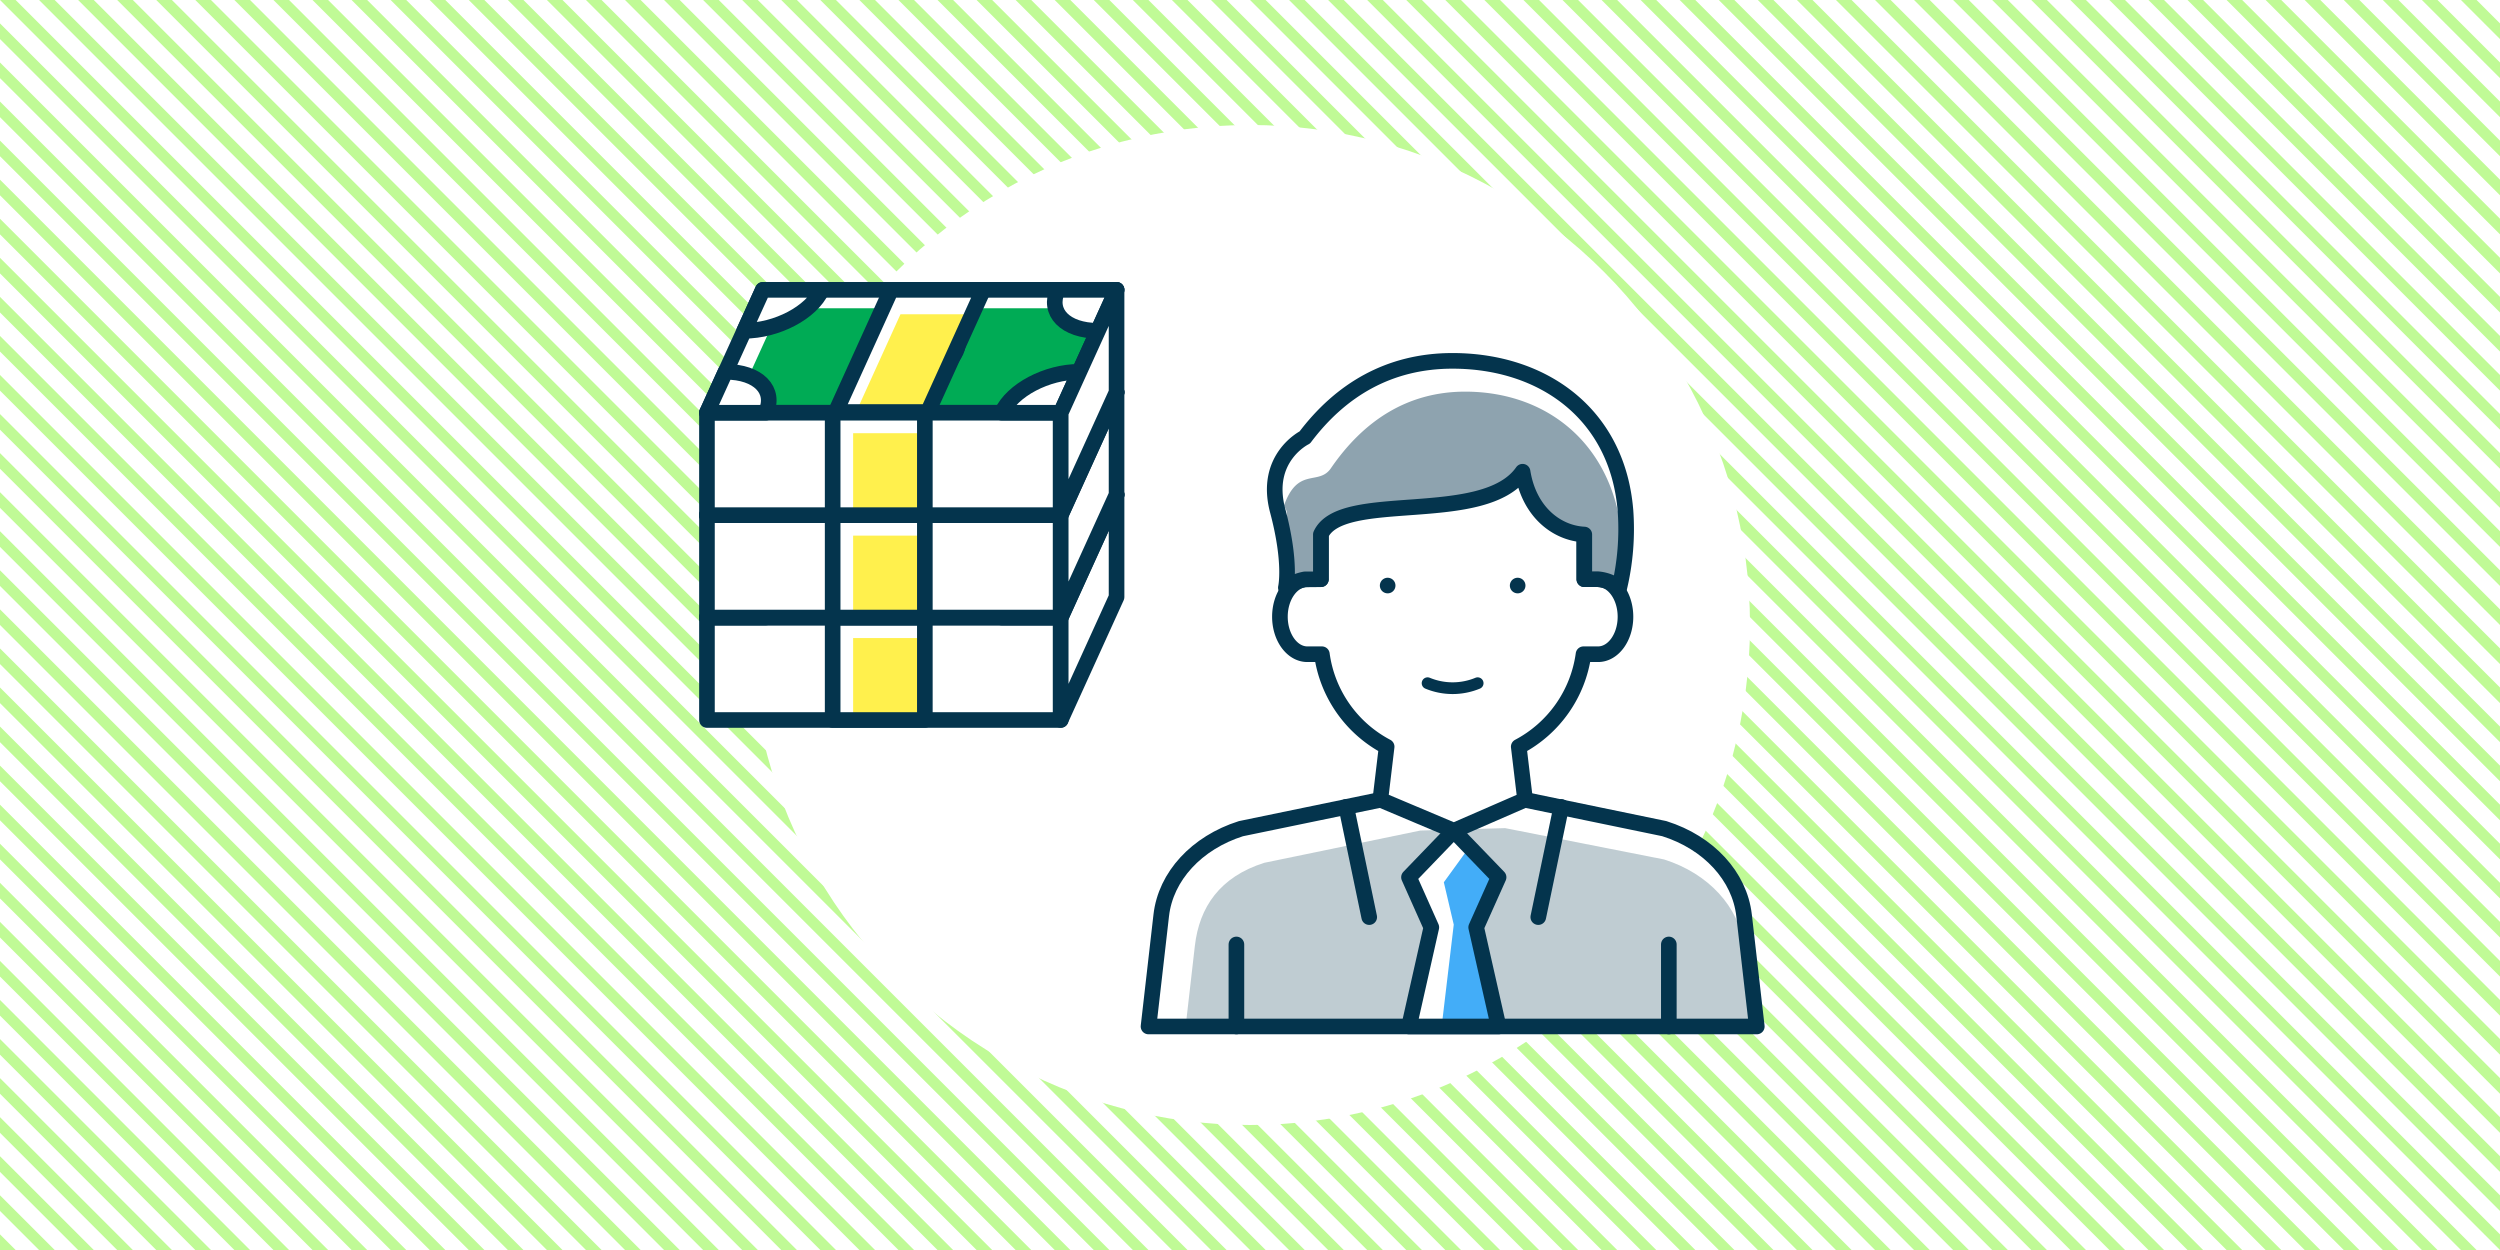 <svg xmlns="http://www.w3.org/2000/svg" xmlns:xlink="http://www.w3.org/1999/xlink" width="320" height="160" viewBox="0 0 320 160"><defs><clipPath id="a"><rect width="320" height="160" fill="none"/></clipPath></defs><rect width="320" height="160" fill="#fff"/><g clip-path="url(#a)"><path d="M2,155l-2-2v2l5,5H7Z" fill="#c0fa96"/><path d="M0,160H2l-2-2Z" fill="#c0fa96"/><path d="M7,155l-7-7v2l10,10h2Z" fill="#c0fa96"/><path d="M12,155,0,143v2l15,15h2Z" fill="#c0fa96"/><path d="M17,155,0,138v2l20,20h2Z" fill="#c0fa96"/><path d="M22,155,0,133v2l25,25h2Z" fill="#c0fa96"/><path d="M27,155,0,128v2l30,30h2Z" fill="#c0fa96"/><path d="M32,155,0,123v2l35,35h2Z" fill="#c0fa96"/><path d="M37,155,0,118v2l40,40h2Z" fill="#c0fa96"/><path d="M42,155,0,113v2l45,45h2Z" fill="#c0fa96"/><path d="M47,155,0,108v2l50,50h2Z" fill="#c0fa96"/><path d="M52,155,0,103v2l55,55h2Z" fill="#c0fa96"/><path d="M57,155,0,98v2l60,60h2Z" fill="#c0fa96"/><path d="M62,155,0,93v2l65,65h2Z" fill="#c0fa96"/><path d="M67,155,0,88v2l70,70h2Z" fill="#c0fa96"/><path d="M72,155,0,83v2l75,75h2Z" fill="#c0fa96"/><path d="M77,155,0,78v2l80,80h2Z" fill="#c0fa96"/><path d="M82,155,0,73v2l85,85h2Z" fill="#c0fa96"/><path d="M87,155,0,68v2l90,90h2Z" fill="#c0fa96"/><path d="M92,155,0,63v2l95,95h2Z" fill="#c0fa96"/><path d="M97,155,0,58v2L100,160h2Z" fill="#c0fa96"/><path d="M102,155,0,53v2L105,160h2Z" fill="#c0fa96"/><path d="M107,155,0,48v2L110,160h2Z" fill="#c0fa96"/><path d="M112,155,0,43v2L115,160h2Z" fill="#c0fa96"/><path d="M117,155,0,38v2L120,160h2Z" fill="#c0fa96"/><path d="M122,155,0,33v2L125,160h2Z" fill="#c0fa96"/><path d="M127,155,0,28v2L130,160h2Z" fill="#c0fa96"/><path d="M132,155,0,23v2L135,160h2Z" fill="#c0fa96"/><path d="M137,155,0,18v2L140,160h2Z" fill="#c0fa96"/><path d="M142,155,0,13v2L145,160h2Z" fill="#c0fa96"/><path d="M147,155,0,8v2L150,160h2Z" fill="#c0fa96"/><path d="M152,155,0,3V5L155,160h2Z" fill="#c0fa96"/><path d="M157,155,2,0H0L160,160h2Z" fill="#c0fa96"/><path d="M317,0h-2l5,5V3Z" fill="#c0fa96"/><path d="M315,3l-3-3h-2l10,10V8Z" fill="#c0fa96"/><path d="M315,8l-8-8h-2l15,15V13Z" fill="#c0fa96"/><path d="M315,13,302,0h-2l20,20V18Z" fill="#c0fa96"/><path d="M315,18,297,0h-2l25,25V23Z" fill="#c0fa96"/><path d="M315,23,292,0h-2l30,30V28Z" fill="#c0fa96"/><path d="M315,28,287,0h-2l35,35V33Z" fill="#c0fa96"/><path d="M315,33,282,0h-2l40,40V38Z" fill="#c0fa96"/><path d="M315,38,277,0h-2l45,45V43Z" fill="#c0fa96"/><path d="M315,43,272,0h-2l50,50V48Z" fill="#c0fa96"/><path d="M315,48,267,0h-2l55,55V53Z" fill="#c0fa96"/><path d="M315,53,262,0h-2l60,60V58Z" fill="#c0fa96"/><path d="M315,58,257,0h-2l65,65V63Z" fill="#c0fa96"/><path d="M315,63,252,0h-2l70,70V68Z" fill="#c0fa96"/><path d="M315,68,247,0h-2l75,75V73Z" fill="#c0fa96"/><path d="M315,73,242,0h-2l80,80V78Z" fill="#c0fa96"/><path d="M315,78,237,0h-2l85,85V83Z" fill="#c0fa96"/><path d="M162,155,7,0H5L165,160h2Z" fill="#c0fa96"/><path d="M167,155,12,0H10L170,160h2Z" fill="#c0fa96"/><path d="M172,155,17,0H15L175,160h2Z" fill="#c0fa96"/><path d="M177,155,22,0H20L180,160h2Z" fill="#c0fa96"/><path d="M182,155,27,0H25L185,160h2Z" fill="#c0fa96"/><path d="M187,155,32,0H30L190,160h2Z" fill="#c0fa96"/><path d="M192,155,37,0H35L195,160h2Z" fill="#c0fa96"/><path d="M197,155,42,0H40L200,160h2Z" fill="#c0fa96"/><path d="M202,155,47,0H45L205,160h2Z" fill="#c0fa96"/><path d="M207,155,52,0H50L210,160h2Z" fill="#c0fa96"/><path d="M212,155,57,0H55L215,160h2Z" fill="#c0fa96"/><path d="M217,155,62,0H60L220,160h2Z" fill="#c0fa96"/><path d="M222,155,67,0H65L225,160h2Z" fill="#c0fa96"/><path d="M227,155,72,0H70L230,160h2Z" fill="#c0fa96"/><path d="M232,155,77,0H75L235,160h2Z" fill="#c0fa96"/><path d="M237,155,82,0H80L240,160h2Z" fill="#c0fa96"/><path d="M315,83,232,0h-2l90,90V88Z" fill="#c0fa96"/><path d="M315,88,227,0h-2l95,95V93Z" fill="#c0fa96"/><path d="M315,93,222,0h-2L320,100V98Z" fill="#c0fa96"/><path d="M315,98,217,0h-2L320,105v-2Z" fill="#c0fa96"/><path d="M315,103,212,0h-2L320,110v-2Z" fill="#c0fa96"/><path d="M315,108,207,0h-2L320,115v-2Z" fill="#c0fa96"/><path d="M315,113,202,0h-2L320,120v-2Z" fill="#c0fa96"/><path d="M315,118,197,0h-2L320,125v-2Z" fill="#c0fa96"/><path d="M315,123,192,0h-2L320,130v-2Z" fill="#c0fa96"/><path d="M315,128,187,0h-2L320,135v-2Z" fill="#c0fa96"/><path d="M315,133,182,0h-2L320,140v-2Z" fill="#c0fa96"/><path d="M315,138,177,0h-2L320,145v-2Z" fill="#c0fa96"/><path d="M315,143,172,0h-2L320,150v-2Z" fill="#c0fa96"/><path d="M315,148,167,0h-2L320,155v-2Z" fill="#c0fa96"/><path d="M315,153,162,0h-2L320,160v-2Z" fill="#c0fa96"/><path d="M242,155,87,0H85L245,160h2Z" fill="#c0fa96"/><path d="M247,155,92,0H90L250,160h2Z" fill="#c0fa96"/><path d="M252,155,97,0H95L255,160h2Z" fill="#c0fa96"/><path d="M257,155,102,0h-2L260,160h2Z" fill="#c0fa96"/><path d="M262,155,107,0h-2L265,160h2Z" fill="#c0fa96"/><path d="M267,155,112,0h-2L270,160h2Z" fill="#c0fa96"/><path d="M272,155,117,0h-2L275,160h2Z" fill="#c0fa96"/><path d="M277,155,122,0h-2L280,160h2Z" fill="#c0fa96"/><path d="M282,155,127,0h-2L285,160h2Z" fill="#c0fa96"/><path d="M287,155,132,0h-2L290,160h2Z" fill="#c0fa96"/><path d="M292,155,137,0h-2L295,160h2Z" fill="#c0fa96"/><path d="M297,155,142,0h-2L300,160h2Z" fill="#c0fa96"/><path d="M302,155,147,0h-2L305,160h2Z" fill="#c0fa96"/><path d="M307,155,152,0h-2L310,160h2Z" fill="#c0fa96"/><path d="M312,155,157,0h-2L315,160h2Z" fill="#c0fa96"/></g><circle cx="64" cy="64" r="64" transform="translate(96 16)" fill="#fff"/><rect width="262.17" height="147.47" transform="translate(27 6.86)" fill="none"/><path d="M213.05,106.07l-17.84-3.69H176.68l-17.84,3.69c-5.67,1.8-9.63,6.09-10.2,11.09l-1.63,14.23h77.86l-1.63-14.23c-.57-5-4.52-9.3-10.2-11.09Z" fill="#fff"/><path d="M224.38,131.39,223.2,121.1c-.57-5-4.52-9.3-10.2-11.09L192.65,106l-10.85.31-19.98,4.13c-5.67,1.8-8.31,5.65-8.88,10.65l-1.18,10.29h72.61Z" fill="#bfccd2"/><path d="M213.05,106.07l-17.84-3.69H176.68l-17.84,3.69c-5.67,1.8-9.63,6.09-10.2,11.09l-1.63,14.23h77.86l-1.63-14.23c-.57-5-4.52-9.3-10.2-11.09Z" fill="none" stroke="#04344d" stroke-linecap="round" stroke-linejoin="round" stroke-width="2"/><line y2="10.5" transform="translate(158.26 120.89)" fill="none" stroke="#04344d" stroke-linecap="round" stroke-linejoin="round" stroke-width="2"/><line y2="10.5" transform="translate(213.61 120.89)" fill="none" stroke="#04344d" stroke-linecap="round" stroke-linejoin="round" stroke-width="2"/><path d="M204.54,74.14H202.8v-5.4c0-8.75-7.55-15.84-16.86-15.84s-16.86,7.09-16.86,15.84v5.4h-1.74c-1.94,0-3.51,2.15-3.51,4.8s1.57,4.8,3.51,4.8h1.86a15.8,15.8,0,0,0,8.29,11.84l-.81,6.78,9.41,3.97,9.12-3.97-.81-6.78a15.82,15.82,0,0,0,8.29-11.84h1.86c1.94,0,3.51-2.15,3.51-4.8s-1.57-4.8-3.51-4.8Z" fill="#fff"/><path d="M204.54,74.14H202.8v-5.4c0-8.75-7.55-15.84-16.86-15.84s-16.86,7.09-16.86,15.84v5.4h-1.74c-1.94,0-3.51,2.15-3.51,4.8s1.57,4.8,3.51,4.8h1.86a15.8,15.8,0,0,0,8.29,11.84l-.81,6.78,9.41,3.97,9.12-3.97-.81-6.78a15.82,15.82,0,0,0,8.29-11.84h1.86c1.94,0,3.51-2.15,3.51-4.8s-1.57-4.8-3.51-4.8Z" fill="none" stroke="#04344d" stroke-linecap="round" stroke-linejoin="round" stroke-width="2"/><line transform="translate(194.26 74.95)" fill="none" stroke="#04344d" stroke-linecap="round" stroke-linejoin="round" stroke-width="2"/><line transform="translate(177.62 74.95)" fill="none" stroke="#04344d" stroke-linecap="round" stroke-linejoin="round" stroke-width="2"/><path d="M194.9,60.38c-2.96,6.38-22.47,2.96-25.82,8.04v5.72s-1.11.02-2.05.02a5.942,5.942,0,0,0-2.43,1.06,66.325,66.325,0,0,1-1.05-9.87c-1.24-.97-1.04-3.89.28-6.52,2.02-1.17,1.46-.53,3.2-2.84,4.56-6.05,10.75-9.8,18.91-9.8,11.5,0,21.11,6.72,22.13,19.16a32.163,32.163,0,0,1-.79,9.87,5.22,5.22,0,0,0-2.74-1.08H202.8V68.42l-4.78-2-3.12-6.05Z" fill="#fff"/><path d="M202.8,68.42v3.94h.08v1.78h1.66a5.176,5.176,0,0,1,2.74,1.08s.22-.83.44-2.18a31.77,31.77,0,0,0-.06-3.75c-.93-12.44-9.66-19.16-20.11-19.16-7.42,0-13.05,3.76-17.19,9.8-1.58,2.31-4.24-.27-6.03,4.84,1.36,1.66-1.13,3.46,0,4.43.1,2.37.26,4.35.42,5.91a5.319,5.319,0,0,1,2.27-.95c.95,0,2.05-.02,2.05-.02V68.42c4.8-4.26,23.7-1.7,25.82-8.04l2.63,6.21,5.27,1.83Z" fill="#8ea3af"/><path d="M163.54,65.35c1.8,6.76,1.05,9.87,1.05,9.87a5.874,5.874,0,0,1,2.43-1.06c.95,0,2.05-.02,2.05-.02V68.42c2.61-5.74,20.9-.97,25.82-8.04.84,5.21,4.43,7.87,7.9,8.04v5.72h1.74a5.176,5.176,0,0,1,2.74,1.08,32.533,32.533,0,0,0,.79-9.87c-1.02-12.44-10.63-19.16-22.13-19.16-8.16,0-14.36,3.76-18.91,9.8,0,0-5.28,2.59-3.48,9.36Z" fill="none" stroke="#04344d" stroke-linecap="round" stroke-linejoin="round" stroke-width="2"/><path d="M189.14,87.45a8.375,8.375,0,0,1-6.41,0" fill="none" stroke="#04344d" stroke-linecap="round" stroke-linejoin="round" stroke-width="1.5"/><path d="M186.08,106.34l5.74,5.95-2.87,6.41,2.87,12.69H180.35l2.86-12.69-2.86-6.41Z" fill="#fff"/><path d="M187.72,108.92l4.1,4.3-2.87,5.48,2.87,12.69h-7.29l1.55-13.04-1.27-5.42Z" fill="#43adf8"/><path d="M186.08,106.34l5.74,5.95-2.87,6.41,2.87,12.69H180.35l2.86-12.69-2.86-6.41Z" fill="none" stroke="#04344d" stroke-linecap="round" stroke-linejoin="round" stroke-width="2"/><line x1="2.94" y1="14.11" transform="translate(172.32 103.28)" fill="none" stroke="#04344d" stroke-linecap="round" stroke-linejoin="round" stroke-width="2"/><line y1="14.11" x2="2.94" transform="translate(196.9 103.28)" fill="none" stroke="#04344d" stroke-linecap="round" stroke-linejoin="round" stroke-width="2"/><path d="M135.77,79.05H90.49l7.15-15.73h45.28Z" fill="#fff"/><path d="M141.85,65.68H99.8L93.72,79.05h42.05Z" fill="#00ab55"/><path d="M135.77,79.05H90.49l7.15-15.73h45.28Z" fill="none" stroke="#04344d" stroke-linecap="round" stroke-linejoin="round" stroke-width="2"/><rect width="45.28" height="13.11" transform="translate(90.49 79.05)" fill="#fff" stroke="#04344d" stroke-linecap="round" stroke-linejoin="round" stroke-width="2"/><path d="M122.37,71.18c-.99,2.17-4.32,3.93-7.45,3.93s-4.86-1.76-3.87-3.93,4.32-3.93,7.45-3.93S123.36,69.01,122.37,71.18Z" fill="#fff" stroke="#04344d" stroke-linecap="round" stroke-linejoin="round" stroke-width="2"/><path d="M105.19,63.32c-1.32,2.9-5.76,5.24-9.93,5.24l2.38-5.24Z" fill="#fff" stroke="#04344d" stroke-linecap="round" stroke-linejoin="round" stroke-width="2"/><path d="M92.87,73.8c4.17,0,6.48,2.35,5.16,5.24H90.48l2.38-5.24Z" fill="#fff" stroke="#04344d" stroke-linecap="round" stroke-linejoin="round" stroke-width="2"/><path d="M128.23,79.05c1.32-2.9,5.76-5.24,9.93-5.24l-2.38,5.24Z" fill="#fff" stroke="#04344d" stroke-linecap="round" stroke-linejoin="round" stroke-width="2"/><path d="M140.54,68.56c-4.17,0-6.48-2.35-5.16-5.24h7.55l-2.38,5.24Z" fill="#fff" stroke="#04344d" stroke-linecap="round" stroke-linejoin="round" stroke-width="2"/><path d="M142.92,63.32v13.1l-7.15,15.73V79.05Z" fill="#fff" stroke="#04344d" stroke-linecap="round" stroke-linejoin="round" stroke-width="2"/><rect width="11.8" height="13.11" transform="translate(106.58 79.05)" fill="#fff"/><rect width="9.18" height="10.49" transform="translate(109.2 81.67)" fill="#fff04d"/><rect width="11.8" height="13.11" transform="translate(106.58 79.05)" fill="none" stroke="#04344d" stroke-linecap="round" stroke-linejoin="round" stroke-width="2"/><path d="M118.76,78.96h-11.8l7.1-15.64h11.8Z" fill="#fff"/><path d="M118.76,78.96h-9.18l5.68-12.52h9.18Z" fill="#fff04d"/><path d="M118.76,78.96h-11.8l7.1-15.64h11.8Z" fill="none" stroke="#04344d" stroke-linecap="round" stroke-linejoin="round" stroke-width="2"/><path d="M135.77,65.94H90.49l7.15-15.73h45.28Z" fill="#fff"/><path d="M141.85,52.57H99.8L93.72,65.94h42.05Z" fill="#00ab55"/><path d="M135.77,65.94H90.49l7.15-15.73h45.28Z" fill="none" stroke="#04344d" stroke-linecap="round" stroke-linejoin="round" stroke-width="2"/><rect width="45.28" height="13.11" transform="translate(90.49 65.94)" fill="#fff" stroke="#04344d" stroke-linecap="round" stroke-linejoin="round" stroke-width="2"/><path d="M122.37,58.07c-.99,2.17-4.32,3.93-7.45,3.93s-4.86-1.76-3.87-3.93,4.32-3.93,7.45-3.93S123.36,55.9,122.37,58.07Z" fill="#fff" stroke="#04344d" stroke-linecap="round" stroke-linejoin="round" stroke-width="2"/><path d="M105.19,50.21c-1.32,2.9-5.76,5.24-9.93,5.24l2.38-5.24Z" fill="#fff" stroke="#04344d" stroke-linecap="round" stroke-linejoin="round" stroke-width="2"/><path d="M92.87,60.69c4.17,0,6.48,2.35,5.16,5.24H90.48l2.38-5.24Z" fill="#fff" stroke="#04344d" stroke-linecap="round" stroke-linejoin="round" stroke-width="2"/><path d="M128.23,65.94c1.32-2.9,5.76-5.24,9.93-5.24l-2.38,5.24Z" fill="#fff" stroke="#04344d" stroke-linecap="round" stroke-linejoin="round" stroke-width="2"/><path d="M140.54,55.45c-4.17,0-6.48-2.35-5.16-5.24h7.55l-2.38,5.24Z" fill="#fff" stroke="#04344d" stroke-linecap="round" stroke-linejoin="round" stroke-width="2"/><path d="M142.92,50.21V63.32l-7.15,15.73V65.94Z" fill="#fff" stroke="#04344d" stroke-linecap="round" stroke-linejoin="round" stroke-width="2"/><rect width="11.8" height="13.11" transform="translate(106.58 65.94)" fill="#fff"/><rect width="9.18" height="10.49" transform="translate(109.2 68.56)" fill="#fff04d"/><rect width="11.8" height="13.11" transform="translate(106.58 65.94)" fill="none" stroke="#04344d" stroke-linecap="round" stroke-linejoin="round" stroke-width="2"/><path d="M118.76,65.85h-11.8l7.1-15.64h11.8Z" fill="#fff"/><path d="M118.76,65.85h-9.18l5.68-12.51h9.18Z" fill="#fff04d"/><path d="M118.76,65.85h-11.8l7.1-15.64h11.8Z" fill="none" stroke="#04344d" stroke-linecap="round" stroke-linejoin="round" stroke-width="2"/><path d="M135.77,52.83H90.49L97.64,37.1h45.28Z" fill="#fff"/><path d="M141.85,39.46H99.8L93.72,52.83h42.05Z" fill="#00ab55"/><path d="M135.77,52.83H90.49L97.64,37.1h45.28Z" fill="none" stroke="#04344d" stroke-linecap="round" stroke-linejoin="round" stroke-width="2"/><rect width="45.28" height="13.11" transform="translate(90.49 52.83)" fill="#fff" stroke="#04344d" stroke-linecap="round" stroke-linejoin="round" stroke-width="2"/><path d="M122.37,44.96c-.99,2.17-4.32,3.93-7.45,3.93s-4.86-1.76-3.87-3.93,4.32-3.93,7.45-3.93S123.36,42.79,122.37,44.96Z" fill="#fff" stroke="#04344d" stroke-linecap="round" stroke-linejoin="round" stroke-width="2"/><path d="M105.19,37.1c-1.32,2.9-5.76,5.24-9.93,5.24l2.38-5.24Z" fill="#fff" stroke="#04344d" stroke-linecap="round" stroke-linejoin="round" stroke-width="2"/><path d="M92.87,47.59c4.17,0,6.48,2.35,5.16,5.24H90.48l2.38-5.24Z" fill="#fff" stroke="#04344d" stroke-linecap="round" stroke-linejoin="round" stroke-width="2"/><path d="M128.23,52.83c1.32-2.9,5.76-5.24,9.93-5.24l-2.38,5.24Z" fill="#fff" stroke="#04344d" stroke-linecap="round" stroke-linejoin="round" stroke-width="2"/><path d="M140.54,42.34c-4.17,0-6.48-2.35-5.16-5.24h7.55l-2.38,5.24Z" fill="#fff" stroke="#04344d" stroke-linecap="round" stroke-linejoin="round" stroke-width="2"/><path d="M142.92,37.1V50.21l-7.15,15.73V52.83Z" fill="#fff" stroke="#04344d" stroke-linecap="round" stroke-linejoin="round" stroke-width="2"/><rect width="11.8" height="13.11" transform="translate(106.58 52.83)" fill="#fff"/><rect width="9.18" height="10.49" transform="translate(109.2 55.45)" fill="#fff04d"/><rect width="11.8" height="13.11" transform="translate(106.58 52.83)" fill="none" stroke="#04344d" stroke-linecap="round" stroke-linejoin="round" stroke-width="2"/><path d="M118.76,52.74h-11.8l7.1-15.64h11.8Z" fill="#fff"/><path d="M118.76,52.74h-9.18l5.68-12.51h9.18Z" fill="#fff04d"/><path d="M118.76,52.74h-11.8l7.1-15.64h11.8Z" fill="none" stroke="#04344d" stroke-linecap="round" stroke-linejoin="round" stroke-width="2"/></svg>